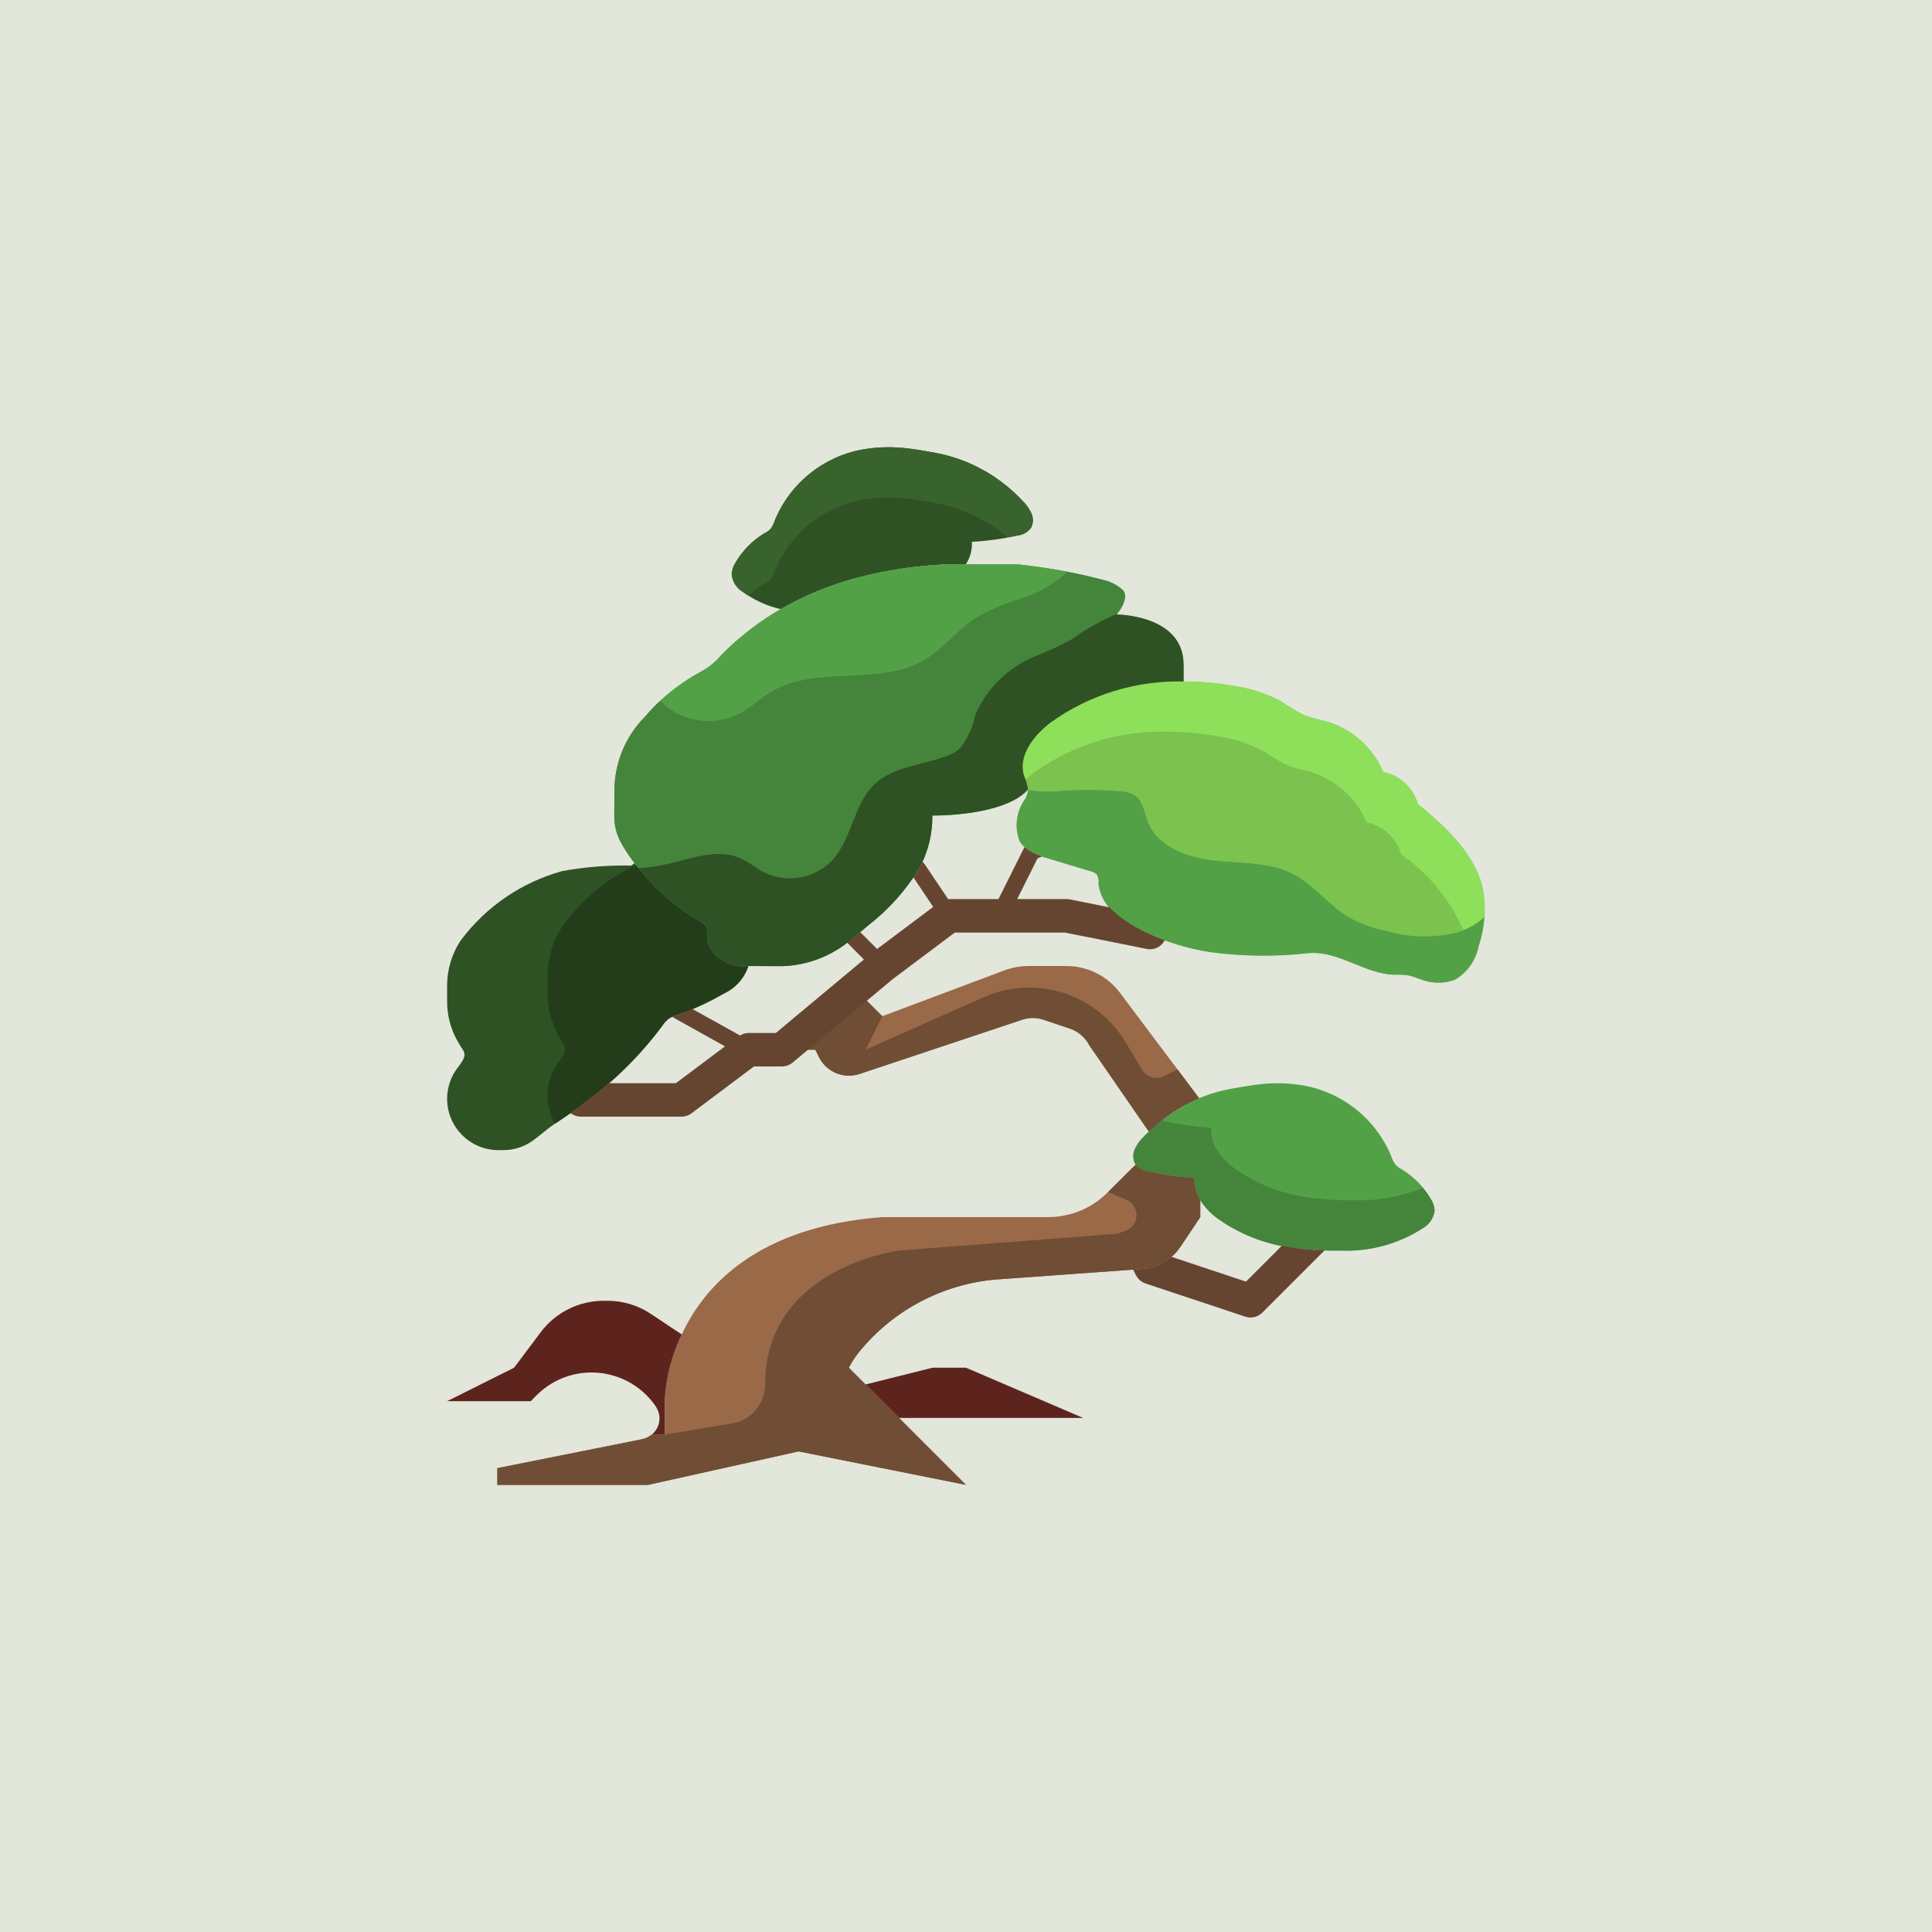 <?xml version="1.0" encoding="utf-8"?>
<!-- Generator: Adobe Illustrator 16.0.0, SVG Export Plug-In . SVG Version: 6.00 Build 0)  -->
<!DOCTYPE svg PUBLIC "-//W3C//DTD SVG 1.1//EN" "http://www.w3.org/Graphics/SVG/1.1/DTD/svg11.dtd">
<svg version="1.1" id="Layer_1" xmlns="http://www.w3.org/2000/svg" xmlns:xlink="http://www.w3.org/1999/xlink" x="0px" y="0px"
	 width="512px" height="512px" viewBox="0 0 512 512" enable-background="new 0 0 512 512" xml:space="preserve">
<rect x="-194.5" y="-44.5" fill="#E2E6DB" width="921" height="624"/>
<g id="_24-bonsai">
	<path fill="#2F5224" d="M155.928,291.49c-2.883,2.219-5.855,4.346-8.916,6.343c-1.908,1.242-3.725,2.928-5.677,4.347
		c-2.324,1.716-5.14,2.634-8.029,2.616h-1.198c-7.513,0.007-13.609-6.078-13.616-13.592c-0.003-3.086,1.044-6.083,2.97-8.497
		c0.4-0.486,0.756-1.005,1.065-1.553c0.36-0.489,0.562-1.077,0.576-1.685c-0.064-0.621-0.312-1.206-0.709-1.687
		c-0.355-0.531-0.709-1.108-1.064-1.729c-1.914-3.316-2.895-7.09-2.839-10.917v-3.726c-0.044-4.373,1.239-8.659,3.682-12.287
		c6.671-8.9,16.111-15.331,26.835-18.278c6.026-1.1,12.149-1.586,18.275-1.455l0.886-0.665c0.798,1.065,1.642,2.084,2.44,3.061
		c4.272,5.004,9.374,9.238,15.081,12.512c0.692,0.324,1.255,0.87,1.598,1.553c0.14,0.655,0.172,1.331,0.089,1.996
		c0.006,2.666,1.446,5.123,3.77,6.432c2.083,1.479,4.659,2.097,7.186,1.726c-1.085,3.28-3.5,5.952-6.653,7.363
		c-3.61,2.116-7.412,3.883-11.355,5.279c-0.303,0.136-0.615,0.255-0.932,0.354c-0.802,0.221-1.565,0.564-2.262,1.021
		c-0.637,0.532-1.191,1.161-1.642,1.861C169.946,279.328,163.358,285.931,155.928,291.49L155.928,291.49z"/>
	<path fill="#2F5224" d="M273.339,136.057c0.559,1.237,0.51,2.664-0.133,3.859c-0.854,1.13-2.141,1.854-3.55,1.996
		c-3.982,0.894-8.033,1.457-12.108,1.686c0.134,2.105-0.428,4.197-1.597,5.953h-4.436c-8.317,0.277-16.576,1.498-24.617,3.637
		c-6.999,1.871-13.723,4.644-20.004,8.25c-3.666-0.849-7.123-2.433-10.158-4.658c-1.597-1.007-2.644-2.691-2.839-4.569
		c0.069-1.106,0.42-2.175,1.021-3.104c1.854-3.185,4.478-5.852,7.629-7.761c0.592-0.277,1.132-0.652,1.598-1.109
		c0.545-0.701,0.953-1.499,1.198-2.352c4.2-10.155,13.433-17.35,24.308-18.94c2.759-0.406,5.554-0.525,8.339-0.354
		c2.231,0.167,4.452,0.45,6.653,0.842c1.863,0.311,3.726,0.621,5.589,1.065c8.023,1.996,15.286,6.3,20.893,12.379
		C272.059,133.784,272.812,134.864,273.339,136.057z"/>
	<path fill="#52A147" d="M243.397,230.492c-3.548,5.697-8.084,10.715-13.395,14.819c-1.286,1.109-2.528,2.174-3.771,3.104
		c-5.24,4.741-12.007,7.448-19.073,7.629l-8.827-0.039c-2.528,0.37-5.103-0.25-7.186-1.729c-2.324-1.31-3.764-3.765-3.77-6.433
		c0.083-0.665,0.052-1.34-0.089-1.995c-0.343-0.682-0.905-1.229-1.598-1.552c-5.707-3.276-10.808-7.508-15.081-12.513
		c-0.798-0.975-1.642-1.996-2.44-3.06c-1.474-1.879-2.779-3.882-3.903-5.988c-1.017-2.116-1.519-4.44-1.463-6.787l0.043-6.21
		c-0.061-7.365,2.812-14.452,7.984-19.694c4.2-4.952,9.302-9.061,15.036-12.109c1.746-0.942,3.322-2.172,4.658-3.636
		c1.839-2.01,3.826-3.878,5.944-5.59c3.253-2.728,6.742-5.161,10.424-7.274c6.282-3.606,13.006-6.379,20.005-8.25
		c8.041-2.138,16.301-3.357,24.617-3.632h17.743c1.152,0.044,2.262,0.222,3.415,0.354c6.614,0.811,13.163,2.07,19.606,3.771
		c1.975,0.4,3.801,1.336,5.278,2.706c1.552,1.642-0.178,4.746-1.642,6.476c0,0,17.742,0,17.742,13.306v4.437
		c-12.589-0.313-24.938,3.487-35.174,10.823c-4.526,3.46-8.694,8.738-7.142,14.104c0.537,1.171,0.907,2.409,1.108,3.683
		c-6.432,7.229-25.371,6.919-25.371,6.919C247.14,221.158,245.87,226.113,243.397,230.492L243.397,230.492z"/>
	<path fill="#7BC24F" d="M303.102,246.775c-2.16-1.076-4.223-2.337-6.166-3.771c-3.168-1.855-5.309-5.062-5.812-8.698
		c0.142-0.849,0-1.721-0.398-2.484c-0.493-0.502-1.127-0.843-1.819-0.976c-3.547-1.065-7.141-2.174-10.733-3.239
		c-1.671-0.455-3.291-1.079-4.834-1.862c-1.259-0.649-2.328-1.612-3.105-2.794c-1.443-3.706-0.927-7.89,1.375-11.134
		c0.395-0.654,0.665-1.375,0.798-2.128c0-0.177,0.045-0.354,0.045-0.488c-0.201-1.272-0.571-2.51-1.108-3.682
		c-1.553-5.368,2.615-10.645,7.142-14.104c10.238-7.333,22.586-11.129,35.174-10.814c4.656,0.005,9.304,0.436,13.883,1.286
		c4.157,0.635,8.177,1.969,11.89,3.949c1.988,1.394,4.078,2.639,6.253,3.726c1.771,0.616,3.577,1.121,5.411,1.509
		c6.961,1.898,12.665,6.885,15.48,13.527c4.407,0.903,7.946,4.182,9.182,8.508c7.097,5.766,14.638,12.73,16.944,21.378
		c1.25,5.385,0.958,11.014-0.843,16.24c-0.735,3.769-3.063,7.037-6.388,8.959c-3.001,1.064-6.293,0.971-9.225-0.268
		c-1.028-0.391-2.081-0.716-3.15-0.974c-1.12-0.134-2.246-0.177-3.371-0.134c-7.984-0.089-15.038-6.475-22.978-5.723
		c-8.626,0.977-17.342,0.888-25.947-0.267C314.648,251.399,308.677,249.529,303.102,246.775L303.102,246.775z"/>
	<path fill="#52A147" d="M318.094,318.056c-1.129-1.753-1.673-3.818-1.554-5.9c-4.089-0.228-8.155-0.791-12.152-1.685
		c-1.318-0.146-2.526-0.798-3.372-1.818c-0.089-0.045-0.133-0.135-0.176-0.178c-0.621-1.203-0.671-2.617-0.134-3.859
		c0.524-1.199,1.278-2.283,2.219-3.192c0.482-0.536,1.002-1.042,1.551-1.51c3.829-3.779,8.347-6.79,13.308-8.871
		c1.967-0.83,3.999-1.499,6.078-1.995c1.817-0.445,3.68-0.756,5.543-1.065c2.218-0.355,4.437-0.71,6.654-0.842
		c2.783-0.171,5.579-0.053,8.338,0.354c10.879,1.579,20.118,8.777,24.309,18.939c0.259,0.855,0.683,1.654,1.242,2.351
		c0.456,0.447,0.98,0.821,1.552,1.108c3.151,1.911,5.774,4.578,7.63,7.763c0.614,0.928,0.979,1.997,1.064,3.105
		c-0.214,1.883-1.276,3.565-2.885,4.569c-6.568,4.311-14.33,6.436-22.177,6.076c-3.467,0.081-6.935-0.082-10.38-0.488
		c-7.859-0.616-15.411-3.327-21.867-7.851C320.975,321.725,319.346,320.023,318.094,318.056L318.094,318.056z"/>
	<path fill="#9A6948" d="M305.009,335.932c-0.758,0.185-1.529,0.304-2.306,0.355l-37.527,2.705
		c-14.129,0.879-27.306,7.423-36.549,18.146c-1.447,1.611-2.684,3.399-3.682,5.323l4.436,4.437l8.871,8.87l8.871,8.871l8.872,8.873
		l-44.357-8.873l-39.919,8.873h-39.92v-4.437l38.369-7.674c0.924-0.197,1.79-0.607,2.528-1.198h3.459v-8.871
		c0.308-6.143,1.847-12.161,4.524-17.698c5.988-12.907,20.093-28.569,53.138-31.093h43.956c5.93,0.01,11.616-2.354,15.791-6.566
		l6.787-6.741l0.666-0.576c0.845,1.021,2.053,1.672,3.371,1.817c3.998,0.895,8.063,1.458,12.152,1.686
		c-0.118,2.082,0.425,4.146,1.554,5.9v4.481l-5.278,7.894C310.991,333.177,308.206,335.137,305.009,335.932L305.009,335.932z"/>
	<path fill="#9A6948" d="M296.804,263.103l20.979,27.942c-4.96,2.082-9.477,5.092-13.307,8.872l-15.791-22.887
		c-1.076-2.09-2.922-3.681-5.146-4.436l-7.009-2.352c-1.826-0.622-3.807-0.622-5.634,0l-43.113,14.372
		c-4.183,1.395-8.755-0.494-10.734-4.436l-0.974-1.997h-8.872l19.34-16.146l7.275,7.275l32.469-12.197
		c1.989-0.723,4.09-1.099,6.208-1.109h10.114C288.193,256.006,293.452,258.636,296.804,263.103z"/>
	<path fill="#5D241D" d="M287.044,375.767h-48.792l-8.871-8.87l17.742-4.437h8.872L287.044,375.767z"/>
	<path fill="#5D241D" d="M180.59,353.589l0.089,0.044c-2.677,5.537-4.217,11.555-4.525,17.698v8.871h-3.459
		c2.138-1.691,2.705-4.698,1.33-7.052c-0.051-0.124-0.109-0.242-0.178-0.356c-6.377-9.432-19.193-11.907-28.625-5.531
		c-1.164,0.786-2.242,1.689-3.222,2.693l-1.33,1.375h-22.179l17.742-8.871l7.053-9.404c3.931-5.231,10.089-8.319,16.634-8.338h1.064
		c4.107-0.008,8.123,1.213,11.532,3.503L180.59,353.589z"/>
	<path fill="#233D1B" d="M175.488,271.88c0.451-0.701,1.004-1.327,1.642-1.862c0.698-0.455,1.46-0.8,2.263-1.021
		c0.317-0.098,0.629-0.217,0.931-0.354c3.944-1.396,7.746-3.163,11.356-5.28c3.152-1.408,5.567-4.078,6.653-7.356
		c-2.528,0.37-5.103-0.25-7.186-1.729c-2.324-1.31-3.764-3.765-3.77-6.433c0.083-0.665,0.052-1.34-0.089-1.995
		c-0.343-0.682-0.905-1.229-1.598-1.552c-5.706-3.277-10.807-7.509-15.081-12.513c-0.657-0.803-1.331-1.654-2.01-2.515
		c-7.975,3.66-14.818,9.398-19.813,16.611c-2.456,3.89-3.735,8.406-3.682,13.005v3.943c-0.057,4.024,0.92,7.996,2.839,11.532
		c0.354,0.658,0.709,1.267,1.065,1.828c0.399,0.513,0.645,1.128,0.709,1.775c-0.016,0.634-0.215,1.25-0.577,1.774
		c-0.307,0.576-0.663,1.126-1.064,1.642c-1.957,2.592-3.001,5.759-2.972,9.007c0.003,2.595,0.684,5.143,1.974,7.395
		c3.039-1.982,6.01-4.095,8.849-6.29C163.359,285.929,169.947,279.325,175.488,271.88L175.488,271.88z"/>
	<path fill="#39632C" d="M204.144,153.543c0.545-0.7,0.952-1.499,1.198-2.351c4.2-10.155,13.434-17.35,24.307-18.94
		c2.759-0.407,5.554-0.526,8.339-0.355c2.231,0.169,4.45,0.45,6.653,0.842c1.863,0.311,3.726,0.622,5.589,1.065
		c6.192,1.534,11.948,4.474,16.819,8.592c0.889-0.164,1.742-0.284,2.609-0.475c1.408-0.142,2.694-0.865,3.548-1.995
		c0.643-1.196,0.691-2.622,0.134-3.859c-0.524-1.198-1.279-2.283-2.218-3.193c-5.606-6.077-12.869-10.38-20.893-12.375
		c-1.863-0.444-3.726-0.755-5.589-1.065c-2.203-0.392-4.423-0.674-6.653-0.841c-2.785-0.171-5.579-0.052-8.339,0.354
		c-10.874,1.591-20.107,8.785-24.307,18.94c-0.246,0.853-0.652,1.65-1.198,2.352c-0.466,0.458-1.006,0.833-1.598,1.109
		c-3.151,1.91-5.774,4.578-7.629,7.761c-0.601,0.93-0.951,1.999-1.021,3.104c0.195,1.879,1.242,3.564,2.839,4.569
		c0.545,0.408,1.118,0.759,1.68,1.113c1.236-1.249,2.624-2.337,4.129-3.242C203.138,154.376,203.677,154.001,204.144,153.543
		L204.144,153.543z"/>
	<path fill="#44853B" d="M349.187,317.612c-7.858-0.618-15.41-3.328-21.866-7.852c-1.91-1.34-3.538-3.043-4.791-5.013
		c-1.128-1.751-1.672-3.817-1.553-5.898c-4.091-0.229-8.154-0.793-12.154-1.686c-0.31-0.075-0.619-0.15-0.926-0.245
		c-1.19,0.938-2.333,1.938-3.42,2.995c-0.55,0.467-1.068,0.973-1.552,1.509c-0.939,0.909-1.694,1.994-2.219,3.192
		c-0.537,1.241-0.486,2.657,0.135,3.86c0.044,0.043,0.088,0.133,0.177,0.177c0.845,1.021,2.052,1.672,3.371,1.818
		c3.998,0.894,8.063,1.457,12.152,1.685c-0.119,2.081,0.425,4.146,1.554,5.9c1.253,1.968,2.881,3.67,4.79,5.012
		c6.457,4.524,14.008,7.235,21.866,7.851c3.446,0.406,6.913,0.569,10.381,0.488c7.848,0.36,15.608-1.766,22.177-6.076
		c1.606-1.004,2.669-2.685,2.885-4.565c-0.086-1.107-0.45-2.178-1.064-3.104c-0.605-1.011-1.293-1.972-2.05-2.874
		c-5.551,2.283-11.512,3.413-17.513,3.317C356.1,318.184,352.631,318.019,349.187,317.612L349.187,317.612z"/>
	<path fill="#52A147" d="M366.961,246.603c-3.295-0.692-6.475-1.857-9.434-3.461c-5.324-3.104-9.126-8.481-14.581-11.377
		c-6.355-3.371-13.945-2.937-21.101-3.7c-7.153-0.763-15.081-3.624-17.688-10.334c-0.889-2.355-1.179-5.19-3.166-6.743
		c-1.396-0.891-3.024-1.354-4.681-1.33c-4.884-0.384-9.789-0.417-14.677-0.098c-3.061,0.344-6.152,0.267-9.19-0.23
		c0,0.119-0.037,0.257-0.037,0.403c-0.133,0.752-0.402,1.475-0.797,2.129c-2.303,3.243-2.818,7.427-1.375,11.133
		c0.777,1.185,1.847,2.145,3.105,2.795c1.544,0.771,3.165,1.384,4.835,1.827c3.593,1.064,7.185,2.172,10.733,3.237
		c0.69,0.132,1.324,0.474,1.818,0.976c0.399,0.763,0.539,1.635,0.397,2.484c0.503,3.636,2.645,6.842,5.813,8.698
		c1.942,1.433,4.005,2.693,6.166,3.771c5.575,2.752,11.547,4.624,17.699,5.545c8.605,1.152,17.32,1.241,25.947,0.266
		c7.939-0.755,14.993,5.633,22.978,5.721c1.125-0.045,2.251,0,3.371,0.133c1.069,0.259,2.12,0.586,3.148,0.977
		c2.934,1.236,6.226,1.332,9.227,0.266c3.324-1.923,5.652-5.189,6.388-8.959c0.771-2.511,1.279-5.098,1.51-7.713
		c-1.967,1.797-4.292,3.157-6.824,3.99C380.102,248.677,373.326,248.536,366.961,246.603L366.961,246.603z"/>
	<path fill="#8EE05B" d="M392.701,234.484c-2.309-8.649-9.849-15.613-16.944-21.378c-1.233-4.329-4.773-7.612-9.182-8.516
		c-2.813-6.644-8.52-11.631-15.48-13.53c-1.834-0.388-3.642-0.891-5.411-1.507c-2.175-1.088-4.265-2.332-6.253-3.727
		c-3.713-1.978-7.732-3.313-11.89-3.948c-4.578-0.847-9.227-1.274-13.883-1.277c-12.589-0.313-24.938,3.487-35.174,10.823
		c-4.526,3.46-8.694,8.738-7.142,14.104c0.129,0.381,0.283,0.772,0.443,1.163c0.72-0.693,1.477-1.348,2.267-1.961
		c10.234-7.334,22.582-11.133,35.169-10.823c4.658,0.005,9.305,0.436,13.884,1.286c4.157,0.634,8.178,1.969,11.889,3.948
		c1.99,1.395,4.08,2.639,6.253,3.726c1.771,0.617,3.577,1.12,5.411,1.508c6.962,1.899,12.667,6.885,15.482,13.528
		c4.406,0.903,7.944,4.184,9.18,8.508c7.221,5.051,12.919,11.981,16.479,20.041c2.043-0.815,3.927-1.98,5.57-3.442
		C393.655,240.15,393.428,237.263,392.701,234.484L392.701,234.484z"/>
	<path fill="#44853B" d="M195.99,227.325c2.365,0.998,4.348,2.733,6.654,3.892c6.07,2.896,13.315,1.555,17.946-3.323
		c5.208-5.727,5.548-14.846,11.195-20.147c4.95-4.647,12.42-4.972,18.798-7.341c1.436-0.471,2.764-1.226,3.903-2.217
		c1.996-2.638,3.362-5.699,3.992-8.946c3.069-6.876,8.634-12.332,15.569-15.263c3.477-1.336,6.859-2.905,10.126-4.697
		c3.701-2.694,7.708-4.941,11.936-6.698c1.411-1.775,2.921-4.654,1.438-6.211c-1.477-1.37-3.304-2.305-5.278-2.706
		c-3.154-0.852-6.344-1.561-9.55-2.177c-0.262,0.288-0.516,0.578-0.791,0.838c-3.368,2.867-7.295,5.008-11.531,6.286
		c-4.221,1.271-8.278,3.04-12.082,5.27c-4.721,3.104-8.211,7.877-13.054,10.805c-12.069,7.301-28.832,1.389-40.945,8.649
		c-2.87,1.725-5.323,4.116-8.264,5.7c-6.255,3.24-13.824,2.547-19.387-1.775c-0.604-0.469-1.122-1.038-1.535-1.681
		c-1.545,1.382-2.988,2.877-4.315,4.471c-5.174,5.243-8.045,12.329-7.984,19.694l-0.043,6.209c-0.055,2.347,0.446,4.673,1.464,6.786
		c1.124,2.106,2.43,4.111,3.903,5.989c0.338,0.442,0.679,0.856,1.025,1.286c2.757-0.109,5.495-0.505,8.17-1.179
		C183.535,227.312,190.14,224.85,195.99,227.325L195.99,227.325z"/>
	<path fill="#52A147" d="M176.683,187.254c5.563,4.322,13.132,5.015,19.388,1.774c2.949-1.583,5.393-3.992,8.264-5.7
		c12.095-7.262,28.875-1.331,40.945-8.649c4.844-2.927,8.335-7.684,13.054-10.806c3.803-2.23,7.859-3.999,12.083-5.27
		c4.236-1.279,8.161-3.419,11.533-6.285c0.274-0.262,0.526-0.55,0.789-0.839c-3.34-0.627-6.694-1.154-10.064-1.583
		c-1.153-0.133-2.264-0.311-3.415-0.355h-17.743c-8.317,0.278-16.576,1.499-24.617,3.638c-6.999,1.871-13.723,4.643-20.004,8.25
		c-3.682,2.112-7.17,4.546-10.424,7.274c-2.119,1.712-4.105,3.58-5.943,5.589c-1.337,1.467-2.912,2.696-4.658,3.638
		c-3.858,2.12-7.457,4.683-10.721,7.638C175.56,186.214,176.079,186.782,176.683,187.254z"/>
	<path fill="#2F5224" d="M295.915,162.858c0.067-0.08,0.135-0.173,0.204-0.258c-4.226,1.755-8.232,4.004-11.936,6.699
		c-3.266,1.792-6.649,3.361-10.127,4.697c-6.936,2.931-12.5,8.386-15.568,15.262c-0.631,3.248-1.997,6.308-3.992,8.946
		c-1.14,0.993-2.467,1.748-3.903,2.218c-6.365,2.369-13.847,2.692-18.798,7.341c-5.646,5.322-5.988,14.419-11.195,20.146
		c-4.631,4.879-11.876,6.219-17.946,3.322c-2.293-1.158-4.276-2.893-6.653-3.89c-5.85-2.475-12.455,0-18.629,1.5
		c-2.675,0.675-5.413,1.071-8.171,1.181c0.475,0.594,0.955,1.21,1.415,1.774c4.274,5.003,9.375,9.235,15.082,12.513
		c0.691,0.323,1.254,0.869,1.597,1.552c0.141,0.655,0.171,1.33,0.089,1.996c0.007,2.667,1.448,5.124,3.77,6.432
		c2.084,1.475,4.657,2.09,7.181,1.717l8.827,0.043c7.065-0.182,13.832-2.889,19.073-7.629c1.242-0.931,2.483-1.996,3.771-3.104
		c5.31-4.105,9.846-9.123,13.395-14.819c2.474-4.382,3.744-9.34,3.683-14.372c0,0,18.94,0.311,25.371-6.919
		c-0.2-1.273-0.571-2.511-1.108-3.682c-1.553-5.367,2.615-10.646,7.142-14.105c10.236-7.333,22.585-11.131,35.173-10.817v-4.437
		C313.658,162.858,295.915,162.858,295.915,162.858L295.915,162.858z"/>
	<path fill="#704D35" d="M304.388,310.471c-1.318-0.146-2.526-0.798-3.372-1.818l-0.665,0.58l-6.686,6.654l4.832,2.071
		c2.251,0.965,3.296,3.57,2.331,5.823c-0.498,1.166-1.471,2.062-2.675,2.463l-2.239,0.732l-57.663,4.436
		c0,0-35.484,4.436-35.484,35.486c0,5.118-3.702,9.488-8.753,10.329l-17.862,2.977h-3.459c-0.738,0.591-1.604,1.001-2.528,1.198
		l-38.368,7.674v4.437h39.92l39.919-8.873l44.357,8.873l-8.872-8.873l-8.871-8.871l-8.871-8.87l-4.436-4.437
		c0.997-1.923,2.235-3.712,3.682-5.323c9.243-10.723,22.42-17.267,36.549-18.146l37.527-2.706c0.668-0.042,1.335-0.134,1.99-0.279
		c3.326-0.741,6.236-2.738,8.121-5.576l5.278-7.89v-4.483c-1.128-1.753-1.672-3.817-1.553-5.899
		C312.451,311.931,308.385,311.365,304.388,310.471z"/>
	<path fill="#704D35" d="M217.05,280.175c1.979,3.941,6.552,5.83,10.734,4.437l43.113-14.372c1.826-0.621,3.807-0.621,5.634,0
		l7.009,2.351c2.226,0.756,4.069,2.347,5.146,4.436l15.791,22.888c3.83-3.78,8.346-6.79,13.307-8.872l-5.722-7.623l-3.601,1.8
		c-2.068,1.022-4.575,0.29-5.768-1.686l-4.437-7.371c-7.729-12.889-23.854-17.983-37.587-11.88l-31.288,13.901l4.436-8.871
		l-7.274-7.275l-19.34,16.145h8.871L217.05,280.175z"/>
	<path fill="#664530" d="M303.102,246.779c-2.16-1.075-4.223-2.337-6.166-3.77c-1.042-0.764-2.014-1.619-2.905-2.55l-10.534-2.107
		c-0.292-0.06-0.59-0.09-0.887-0.089h-13.045l5.393-10.791l1.207-0.517c-0.973-0.324-1.918-0.726-2.826-1.201
		c-0.626-0.34-1.212-0.746-1.752-1.21c-0.061,0.089-0.181,0.119-0.229,0.218l-6.751,13.501H251.56
		c-0.091,0.005-0.18,0.024-0.266,0.054l-6.232-9.279l-0.612-0.698c-0.336,0.732-0.661,1.469-1.051,2.161
		c-0.389,0.692-0.886,1.33-1.331,2.018l5.238,7.82l-14.863,11.155l-4.488-4.489c-0.572,0.472-1.154,0.989-1.722,1.415
		c-0.567,0.425-1.197,0.91-1.774,1.331l4.48,4.529l-23.34,19.467h-7.266c-0.784,0.02-1.55,0.248-2.217,0.662l-12.664-7.035
		c-1.038,0.442-2.058,0.888-3.104,1.273c-0.304,0.136-0.615,0.255-0.932,0.354c-0.443,0.146-0.888,0.302-1.287,0.483l13.995,7.811
		l-13.009,9.76h-17.743c-1.775,1.527-3.59,3.008-5.446,4.436c-1.584,1.219-3.261,2.327-4.88,3.485l0.967,0.484
		c0.611,0.304,1.283,0.463,1.965,0.466h26.613c0.959,0,1.893-0.312,2.662-0.889l16.558-12.42h7.394
		c1.038,0.001,2.045-0.363,2.843-1.028l4.086-3.408l15.578-12.977l6.889-5.746l16.438-12.325h29.129l20.019,3.991l1.687,0.36
		c0.301,0.059,0.608,0.087,0.918,0.084c1.642-0.015,3.139-0.941,3.884-2.405C306.771,248.477,304.912,247.681,303.102,246.779
		L303.102,246.779z"/>
	<path fill="#664530" d="M344.751,330.922c-1.689-0.182-3.371-0.465-5.039-0.789l-9.513,9.511l-19.767-6.583
		c-2.141,1.916-4.864,3.055-7.73,3.229l-2.418,0.172l0.784,1.513c0.53,1.025,1.441,1.804,2.537,2.168l26.396,8.782
		c1.592,0.529,3.347,0.113,4.533-1.073l16.491-16.491C348.934,331.304,346.844,331.19,344.751,330.922z"/>
</g>
</svg>
